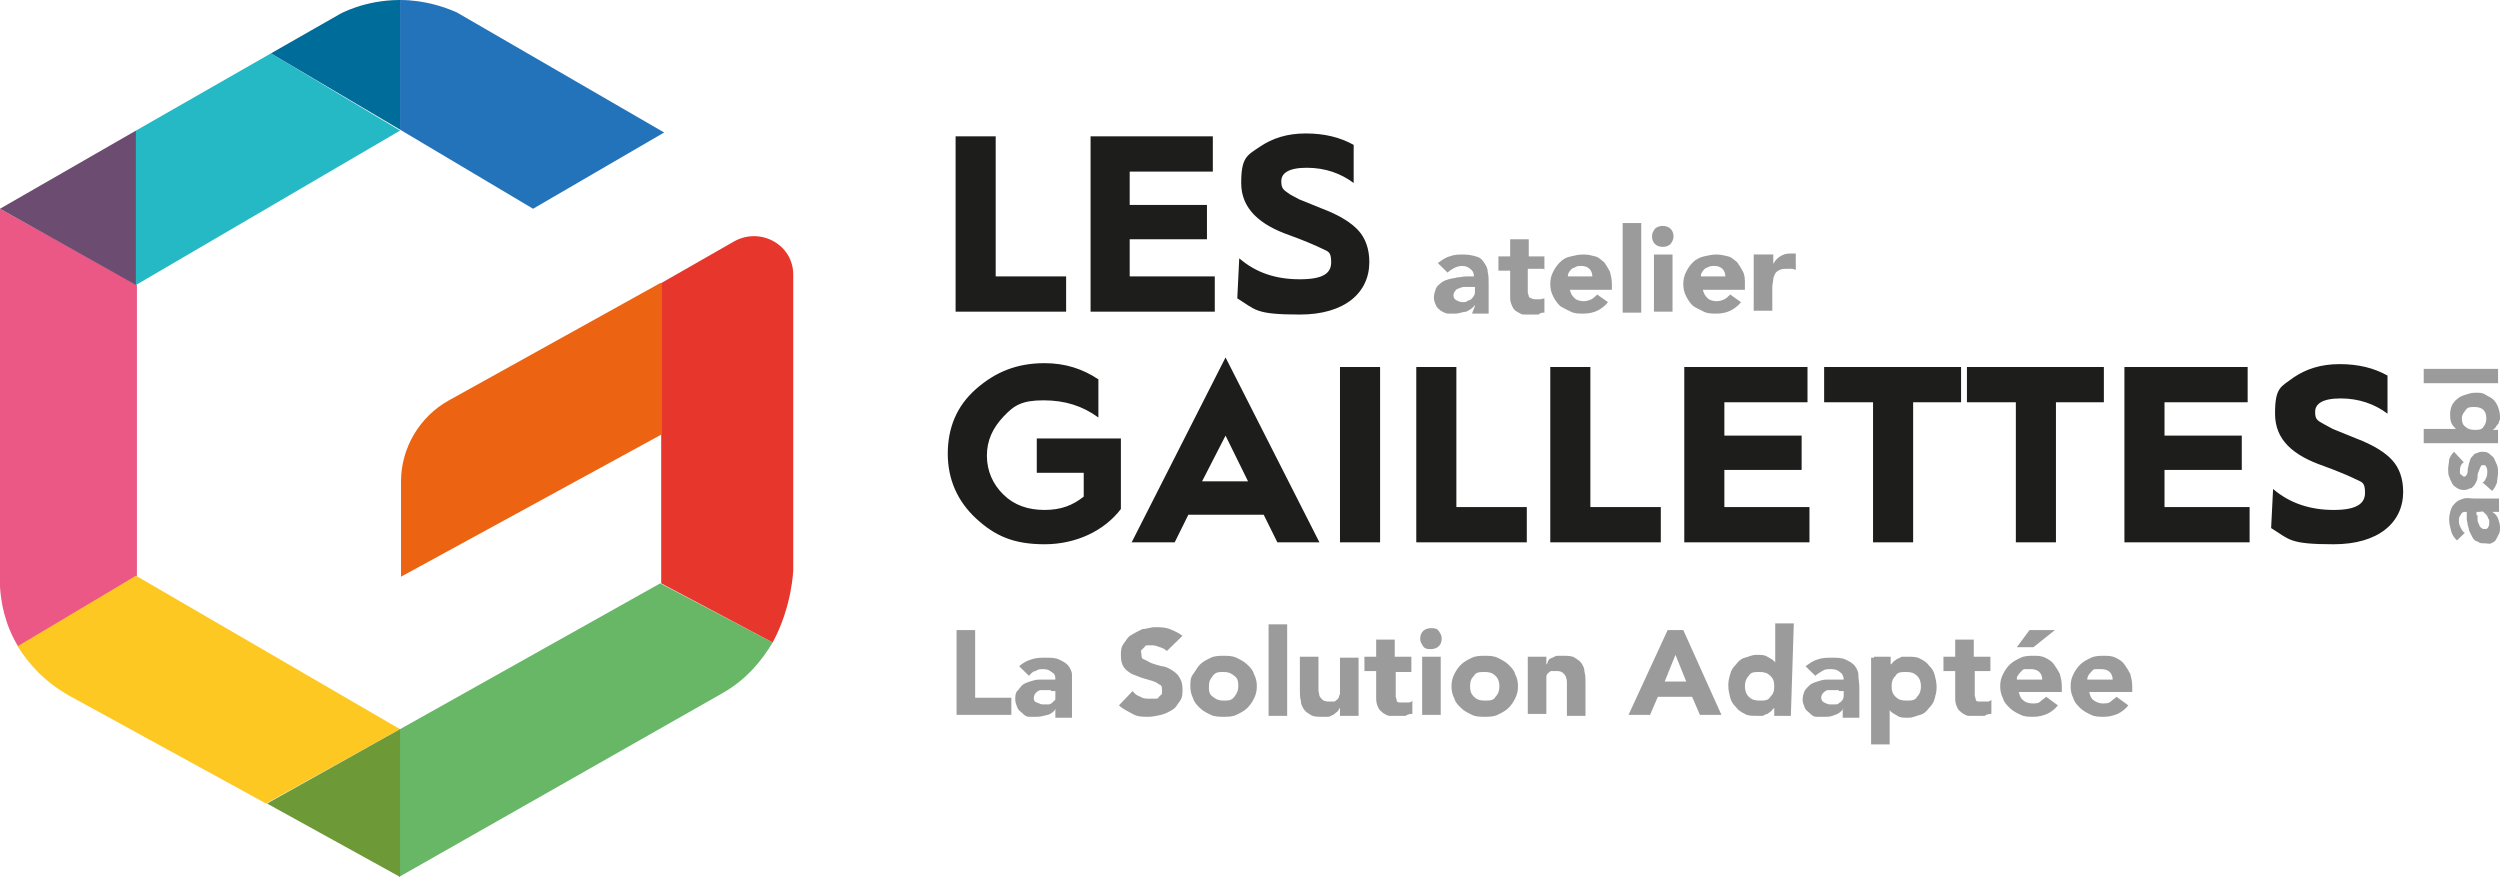 <svg width="325" height="114" viewBox="0 0 325 114" fill="none" xmlns="http://www.w3.org/2000/svg">
    <path d="M323.983 66.541C324.364 66.789 324.619 67.037 324.746 67.409C324.873 67.781 325 68.152 325 68.524C325 68.896 325 69.144 324.873 69.391C324.746 69.639 324.619 69.887 324.491 70.135C324.364 70.383 324.11 70.507 323.856 70.63C323.601 70.754 323.347 70.63 322.966 70.63C322.584 70.63 322.33 70.63 322.076 70.383C321.821 70.383 321.567 70.135 321.44 69.887C321.313 69.639 321.185 69.391 321.058 69.144C320.931 68.896 320.931 68.524 320.804 68.276C320.804 68.028 320.677 67.657 320.677 67.409V66.541C320.295 66.541 320.041 66.541 319.914 66.913C319.66 67.161 319.66 67.409 319.66 67.781C319.66 68.152 319.787 68.4 319.914 68.648C320.041 68.896 320.168 69.144 320.423 69.267L319.405 70.259C319.024 69.887 318.77 69.515 318.642 69.02C318.515 68.524 318.388 68.028 318.388 67.533C318.388 67.037 318.515 66.541 318.642 66.17C318.77 65.798 319.024 65.55 319.278 65.302C319.532 65.054 319.914 64.93 320.295 64.807C320.677 64.683 321.185 64.807 321.694 64.807H324.873V66.541H323.983ZM322.076 66.913V67.409C322.076 67.657 322.075 67.781 322.203 68.028C322.33 68.276 322.33 68.4 322.457 68.524C322.584 68.648 322.711 68.772 322.966 68.772C323.22 68.772 323.347 68.772 323.474 68.524C323.601 68.276 323.601 68.152 323.601 67.904C323.601 67.657 323.601 67.533 323.474 67.409C323.474 67.409 323.347 67.037 323.22 66.913C323.093 66.789 322.966 66.665 322.838 66.541C322.711 66.418 322.584 66.541 322.33 66.541H321.948V67.037L322.076 66.913ZM320.295 60.098C319.914 60.346 319.787 60.718 319.787 61.213C319.787 61.709 319.787 61.461 319.914 61.709C320.041 61.709 320.168 61.957 320.295 61.957C320.423 61.957 320.55 61.957 320.677 61.709C320.804 61.461 320.804 61.337 320.804 61.089C320.804 60.841 320.931 60.594 320.931 60.346C321.058 60.098 321.058 59.85 321.185 59.602C321.313 59.355 321.567 59.23 321.694 58.983C321.948 58.983 322.203 58.735 322.584 58.735C322.966 58.735 323.347 58.735 323.601 58.983C323.856 59.23 324.11 59.355 324.237 59.602C324.364 59.85 324.491 60.222 324.619 60.47C324.746 60.841 324.746 61.089 324.746 61.461C324.746 61.833 324.619 62.328 324.619 62.7C324.491 63.072 324.237 63.568 323.983 63.815L322.711 62.7C322.966 62.7 323.093 62.328 323.22 62.081C323.347 61.833 323.347 61.585 323.347 61.337C323.347 61.089 323.347 60.965 323.22 60.718C323.093 60.47 323.093 60.47 322.838 60.47C322.584 60.47 322.584 60.47 322.457 60.718C322.33 60.965 322.33 61.089 322.203 61.337C322.075 61.585 322.076 61.833 322.076 62.081C322.076 62.328 321.948 62.576 321.821 62.824C321.694 63.072 321.567 63.196 321.313 63.444C321.058 63.444 320.804 63.691 320.423 63.691C320.041 63.691 319.787 63.691 319.405 63.444C319.024 63.196 318.897 63.072 318.77 62.824C318.642 62.576 318.515 62.328 318.388 61.957C318.261 61.709 318.261 61.337 318.261 60.965C318.261 60.594 318.388 60.098 318.388 59.726C318.515 59.355 318.77 58.983 319.024 58.735L320.295 60.098ZM315.082 57.62V55.761H319.278C319.024 55.513 318.77 55.265 318.642 54.894C318.515 54.522 318.515 54.15 318.515 53.778C318.515 53.407 318.642 52.911 318.77 52.663C318.897 52.415 319.151 52.044 319.532 51.796C319.787 51.548 320.168 51.424 320.55 51.3C320.931 51.176 321.313 51.052 321.821 51.052C322.33 51.052 322.711 51.052 323.093 51.3C323.474 51.548 323.856 51.672 324.11 51.92C324.364 52.167 324.619 52.539 324.746 52.911C324.873 53.283 325 53.654 325 54.15C325 54.646 325 54.522 324.873 54.77C324.873 55.017 324.746 55.141 324.619 55.265C324.491 55.389 324.491 55.513 324.364 55.637C324.237 55.761 324.11 55.885 323.983 55.885H324.746V57.62H315.082ZM321.694 55.885C322.203 55.885 322.584 55.885 322.838 55.513C323.093 55.141 323.22 54.894 323.22 54.398C323.22 53.902 323.093 53.531 322.838 53.283C322.584 53.035 322.203 52.911 321.694 52.911C321.185 52.911 320.804 52.911 320.55 53.283C320.295 53.654 320.041 53.902 320.041 54.398C320.041 54.894 320.168 55.265 320.55 55.513C320.804 55.761 321.185 55.885 321.694 55.885ZM315.082 47.955H324.746V49.813H315.082V47.955Z" fill="#9C9B9B"/>
    <path d="M124.227 40.52V17.72H129.44V35.935H138.595V40.52H124.227ZM141.774 40.52V17.72H157.668V22.304H146.86V26.641H156.905V31.102H146.86V35.935H157.922V40.52H141.774ZM161.101 33.58C163.263 35.439 165.806 36.306 168.985 36.306C172.163 36.306 173.053 35.439 173.053 34.076C173.053 32.713 172.672 32.713 171.909 32.341C171.146 31.97 169.747 31.35 167.713 30.607C163.771 29.243 161.355 27.137 161.355 23.791C161.355 20.446 162.118 20.198 163.771 19.083C165.424 17.967 167.332 17.348 169.747 17.348C172.163 17.348 174.198 17.843 175.978 18.835V23.791C174.325 22.552 172.291 21.809 169.875 21.809C167.459 21.809 166.569 22.552 166.569 23.543C166.569 24.535 166.823 24.659 167.713 25.278L168.857 25.898L170.383 26.517L171.909 27.137C174.198 28.004 175.724 28.996 176.614 29.987C177.504 30.978 178.012 32.341 178.012 34.076C178.012 38.041 174.834 40.891 168.985 40.891C163.136 40.891 163.263 40.272 160.847 38.785L161.101 33.58ZM142.791 49.317V54.274C140.757 52.787 138.468 52.043 135.671 52.043C132.873 52.043 131.856 52.663 130.458 54.15C129.059 55.637 128.296 57.248 128.296 59.23C128.296 61.213 129.059 62.948 130.458 64.311C131.856 65.674 133.636 66.293 135.798 66.293C137.96 66.293 139.485 65.674 140.884 64.559V61.461H134.781V57H145.716V66.169C143.554 69.019 139.867 70.754 135.798 70.754C131.729 70.754 129.313 69.639 126.897 67.409C124.481 65.178 123.21 62.328 123.21 58.983C123.21 55.637 124.354 52.787 126.897 50.556C129.44 48.326 132.238 47.211 135.798 47.211C138.468 47.211 140.757 47.954 142.791 49.317ZM147.114 70.506L159.321 46.467L171.528 70.506H166.06L164.28 66.913H154.489L152.709 70.506H147.114ZM156.269 62.576H162.246L159.321 56.628L156.269 62.576ZM174.198 47.706H179.411V70.506H174.198V47.706ZM184.116 70.506V47.706H189.329V65.922H198.484V70.506H184.116ZM201.535 70.506V47.706H206.749V65.922H215.904V70.506H201.535ZM218.955 70.506V47.706H234.976V52.291H224.168V56.628H234.213V61.089H224.168V65.922H235.231V70.506H218.955ZM243.496 70.506V52.291H237.138V47.706H254.939V52.291H248.709V70.506H243.496ZM262.06 70.506V52.291H255.702V47.706H273.503V52.291H267.273V70.506H262.06ZM276.174 70.506V47.706H292.195V52.291H281.387V56.628H291.432V61.089H281.387V65.922H292.449V70.506H276.174ZM295.501 63.567C297.662 65.426 300.332 66.293 303.384 66.293C306.436 66.293 307.453 65.426 307.453 64.063C307.453 62.7 307.071 62.7 306.309 62.328C305.546 61.956 304.147 61.337 302.113 60.593C298.171 59.23 295.755 57.248 295.755 53.778C295.755 50.309 296.518 50.309 298.171 49.069C299.824 47.954 301.731 47.335 304.147 47.335C306.563 47.335 308.597 47.83 310.377 48.822V53.778C308.724 52.539 306.69 51.795 304.274 51.795C301.858 51.795 300.968 52.539 300.968 53.53C300.968 54.522 301.222 54.645 302.113 55.141L303.257 55.761L304.783 56.38L306.309 57C308.597 57.867 310.123 58.859 311.013 59.85C311.903 60.841 312.412 62.204 312.412 63.939C312.412 67.904 309.233 70.754 303.384 70.754C297.535 70.754 297.662 70.135 295.246 68.648L295.501 63.567Z" fill="#1D1D1B"/>
    <path d="M191.745 39.652C191.491 40.024 191.109 40.272 190.601 40.52C190.219 40.52 189.711 40.767 189.202 40.767C188.693 40.767 188.439 40.767 188.185 40.767C187.93 40.767 187.549 40.52 187.295 40.396C187.04 40.148 186.786 40.024 186.659 39.652C186.532 39.404 186.405 39.033 186.405 38.661C186.405 38.289 186.532 37.917 186.659 37.546C186.786 37.174 187.04 37.05 187.295 36.802C187.549 36.554 187.93 36.431 188.312 36.307C188.693 36.183 189.075 36.183 189.456 36.059C189.838 36.059 190.219 35.935 190.601 35.935H191.618C191.618 35.563 191.491 35.191 191.109 34.944C190.855 34.696 190.473 34.572 190.092 34.572C189.711 34.572 189.329 34.696 189.075 34.82C188.82 34.944 188.439 35.191 188.185 35.439L186.913 34.2C187.422 33.828 187.93 33.457 188.439 33.333C189.075 33.085 189.583 33.085 190.219 33.085C190.855 33.085 191.491 33.209 191.872 33.333C192.381 33.457 192.635 33.705 192.889 34.076C193.144 34.448 193.398 34.82 193.398 35.315C193.525 35.811 193.525 36.307 193.525 36.926V40.767H191.364L191.745 39.776V39.652ZM191.236 37.298H190.601C190.346 37.298 190.092 37.298 189.838 37.422C189.583 37.546 189.329 37.546 189.202 37.794C189.075 37.917 188.948 38.165 188.948 38.413C188.948 38.661 189.075 38.909 189.329 39.033C189.583 39.157 189.838 39.281 190.092 39.281C190.346 39.281 190.601 39.281 190.728 39.157C190.855 39.033 191.109 39.033 191.236 38.909C191.364 38.785 191.491 38.661 191.618 38.413C191.745 38.289 191.745 38.041 191.745 37.794V37.298H191.236Z" fill="#9C9B9B"/>
    <path d="M200.645 34.943H198.611V38.041C198.611 38.165 198.738 38.289 198.738 38.536C198.865 38.66 198.865 38.784 199.12 38.784C199.247 38.908 199.501 38.908 199.755 38.908H200.264C200.264 38.908 200.645 38.784 200.773 38.784V40.643C200.518 40.643 200.264 40.643 200.01 40.891H199.247C198.865 40.891 198.484 40.891 198.102 40.891C197.721 40.891 197.467 40.643 197.212 40.519C196.958 40.395 196.704 40.147 196.577 39.776C196.449 39.528 196.322 39.156 196.322 38.784V35.191H194.796V33.332H196.322V31.102H198.738V33.332H200.773V35.067L200.645 34.943Z" fill="#9C9B9B"/>
    <path d="M209.038 39.281C208.656 39.776 208.147 40.148 207.639 40.396C207.13 40.644 206.494 40.767 205.859 40.767C205.223 40.767 204.714 40.767 204.206 40.52C203.697 40.272 203.189 40.024 202.807 39.776C202.426 39.404 202.171 39.033 201.917 38.537C201.663 38.041 201.536 37.546 201.536 36.926C201.536 36.307 201.663 35.811 201.917 35.315C202.171 34.82 202.426 34.448 202.807 34.076C203.189 33.705 203.57 33.457 204.206 33.333C204.714 33.209 205.223 33.085 205.859 33.085C206.494 33.085 206.876 33.209 207.385 33.333C207.893 33.457 208.147 33.828 208.529 34.076C208.783 34.448 209.038 34.82 209.292 35.315C209.419 35.811 209.546 36.307 209.546 36.926V37.67H204.079C204.206 38.165 204.333 38.413 204.714 38.785C204.969 39.033 205.477 39.157 205.859 39.157C206.24 39.157 206.622 39.033 206.876 38.909C207.13 38.785 207.385 38.537 207.639 38.289L209.038 39.281ZM207.003 35.935C207.003 35.563 206.876 35.191 206.622 34.944C206.367 34.696 205.986 34.572 205.604 34.572C205.223 34.572 205.096 34.572 204.842 34.696C204.714 34.82 204.46 34.82 204.333 34.944C204.206 35.068 204.079 35.191 203.951 35.439C203.824 35.563 203.824 35.811 203.824 35.935H207.003Z" fill="#9C9B9B"/>
    <path d="M210.945 28.996H213.361V40.644H210.945V28.996Z" fill="#9C9B9B"/>
    <path d="M214.759 30.731C214.759 30.359 214.886 30.111 215.141 29.739C215.395 29.491 215.776 29.368 216.158 29.368C216.539 29.368 216.921 29.491 217.175 29.739C217.429 29.987 217.557 30.359 217.557 30.731C217.557 31.102 217.429 31.35 217.175 31.722C216.921 31.97 216.539 32.094 216.158 32.094C215.776 32.094 215.395 31.97 215.141 31.722C214.886 31.474 214.759 31.102 214.759 30.731ZM215.014 33.085H217.429V40.52H215.014V33.085Z" fill="#9C9B9B"/>
    <path d="M226.33 39.281C225.949 39.776 225.44 40.148 224.932 40.396C224.423 40.644 223.787 40.767 223.151 40.767C222.516 40.767 222.007 40.767 221.499 40.52C220.99 40.272 220.481 40.024 220.1 39.776C219.718 39.404 219.464 39.033 219.21 38.537C218.955 38.041 218.828 37.546 218.828 36.926C218.828 36.307 218.955 35.811 219.21 35.315C219.464 34.82 219.718 34.448 220.1 34.076C220.481 33.705 220.99 33.457 221.499 33.333C222.007 33.209 222.643 33.085 223.151 33.085C223.66 33.085 224.169 33.209 224.677 33.333C225.186 33.457 225.44 33.828 225.822 34.076C226.076 34.448 226.33 34.82 226.585 35.315C226.839 35.811 226.839 36.307 226.839 36.926V37.67H221.371C221.499 38.165 221.626 38.413 222.007 38.785C222.261 39.033 222.77 39.157 223.151 39.157C223.533 39.157 223.914 39.033 224.169 38.909C224.423 38.785 224.677 38.537 224.932 38.289L226.33 39.281ZM224.296 35.935C224.296 35.563 224.169 35.191 223.914 34.944C223.66 34.696 223.279 34.572 222.897 34.572C222.516 34.572 222.389 34.572 222.134 34.696C221.88 34.82 221.753 34.82 221.626 34.944C221.499 35.068 221.371 35.191 221.244 35.439C221.117 35.563 221.117 35.811 221.117 35.935H224.296Z" fill="#9C9B9B"/>
    <path d="M228.11 33.084H230.526V34.323C230.781 33.828 231.035 33.58 231.416 33.332C231.798 33.084 232.179 32.96 232.688 32.96H233.451V35.067C233.324 35.067 233.069 34.943 232.942 34.943H232.434C231.925 34.943 231.671 34.943 231.416 35.067C231.162 35.191 230.908 35.315 230.781 35.562C230.653 35.81 230.526 36.058 230.526 36.306C230.526 36.554 230.399 36.925 230.399 37.297V40.395H227.983V33.084H228.11Z" fill="#9C9B9B"/>
    <path d="M124.227 81.907H126.77V90.705H131.475V92.935H124.354V81.907H124.227ZM137.324 92.068C137.07 92.439 136.688 92.811 136.179 92.935C135.671 93.059 135.289 93.183 134.781 93.183C134.272 93.183 134.018 93.183 133.764 93.183C133.382 93.183 133.128 92.935 132.874 92.687C132.619 92.439 132.365 92.316 132.238 91.944C132.111 91.572 131.983 91.324 131.983 90.953C131.983 90.581 131.983 90.085 132.238 89.837C132.492 89.589 132.619 89.342 132.874 89.094C133.128 88.846 133.509 88.722 133.891 88.598C134.272 88.474 134.654 88.35 135.035 88.35C135.417 88.35 135.798 88.35 136.179 88.35H137.197C137.197 87.979 137.197 87.607 136.688 87.359C136.434 87.111 136.052 86.987 135.671 86.987C135.289 86.987 134.908 86.987 134.654 87.235C134.272 87.235 134.018 87.607 133.764 87.855L132.492 86.615C132.874 86.244 133.509 85.872 134.018 85.748C134.654 85.5 135.289 85.5 135.925 85.5C136.561 85.5 137.197 85.5 137.705 85.748C138.214 85.996 138.468 86.12 138.85 86.492C139.104 86.863 139.358 87.235 139.358 87.731C139.358 88.226 139.358 88.722 139.358 89.466V93.307H137.197V92.316L137.324 92.068ZM136.688 89.713H136.052C135.798 89.713 135.544 89.713 135.289 89.713C135.035 89.713 134.781 89.961 134.654 90.085C134.527 90.209 134.399 90.457 134.399 90.705C134.399 90.953 134.399 91.2 134.781 91.324C135.162 91.448 135.289 91.572 135.544 91.572C135.798 91.572 136.052 91.572 136.179 91.572C136.434 91.572 136.561 91.572 136.815 91.324L137.197 90.953C137.197 90.705 137.197 90.581 137.197 90.333V89.837H136.561L136.688 89.713ZM151.692 84.633C151.438 84.385 151.183 84.261 150.802 84.137C150.42 84.013 150.166 83.889 149.785 83.889C149.403 83.889 149.403 83.889 149.276 83.889C149.022 83.889 148.895 83.889 148.768 84.137L148.386 84.509C148.259 84.633 148.386 84.881 148.386 85.005C148.386 85.376 148.386 85.624 148.768 85.748C149.149 85.872 149.403 86.12 149.785 86.244C150.166 86.368 150.548 86.492 151.056 86.615C151.438 86.615 151.946 86.863 152.328 87.111C152.709 87.359 153.091 87.607 153.345 88.103C153.599 88.474 153.726 88.97 153.726 89.589C153.726 90.209 153.726 90.705 153.345 91.2C152.964 91.696 152.836 92.068 152.328 92.316C151.946 92.563 151.438 92.811 150.929 92.935C150.42 93.059 149.785 93.183 149.276 93.183C148.513 93.183 147.877 93.183 147.242 92.811C146.606 92.439 145.97 92.192 145.462 91.696L147.242 89.837C147.496 90.209 147.877 90.457 148.259 90.581C148.64 90.829 149.022 90.829 149.53 90.829C150.039 90.829 149.912 90.829 150.166 90.829C150.42 90.829 150.548 90.829 150.675 90.581L151.056 90.209C151.056 90.209 151.056 89.837 151.056 89.713C151.056 89.342 151.056 89.094 150.675 88.97C150.42 88.722 150.039 88.598 149.658 88.474C149.276 88.35 148.768 88.226 148.386 88.103C148.005 87.978 147.496 87.731 147.115 87.607C146.733 87.359 146.352 87.111 146.097 86.739C145.843 86.368 145.716 85.872 145.716 85.252C145.716 84.633 145.716 84.137 146.097 83.642C146.479 83.146 146.606 82.774 147.115 82.526C147.496 82.279 148.005 82.031 148.513 81.783C149.022 81.783 149.53 81.535 150.166 81.535C150.802 81.535 151.438 81.535 152.073 81.783C152.709 82.031 153.218 82.279 153.726 82.65L151.692 84.633ZM154.744 89.218C154.744 88.598 154.744 88.103 155.125 87.607C155.507 87.111 155.634 86.739 156.015 86.368C156.397 85.996 156.905 85.748 157.414 85.5C157.922 85.252 158.558 85.252 159.067 85.252C159.575 85.252 160.211 85.252 160.72 85.5C161.228 85.748 161.737 85.996 162.118 86.368C162.5 86.739 162.881 87.111 163.009 87.607C163.263 88.103 163.39 88.598 163.39 89.218C163.39 89.837 163.263 90.333 163.009 90.829C162.754 91.324 162.5 91.696 162.118 92.068C161.737 92.439 161.228 92.687 160.72 92.935C160.211 93.183 159.575 93.183 159.067 93.183C158.558 93.183 157.922 93.183 157.414 92.935C156.905 92.687 156.397 92.439 156.015 92.068C155.634 91.696 155.252 91.324 155.125 90.829C154.871 90.333 154.744 89.837 154.744 89.218ZM157.16 89.218C157.16 89.837 157.16 90.209 157.668 90.581C158.177 90.953 158.431 91.076 159.067 91.076C159.703 91.076 160.084 91.076 160.465 90.581C160.847 90.085 160.974 89.713 160.974 89.218C160.974 88.722 160.974 88.226 160.465 87.855C159.957 87.483 159.703 87.359 159.067 87.359C158.431 87.359 158.05 87.359 157.668 87.855C157.287 88.35 157.16 88.598 157.16 89.218ZM164.916 81.163H167.332V93.059H164.916V81.163ZM176.614 93.059H174.198V92.068C174.071 92.068 174.071 92.316 173.816 92.563C173.689 92.563 173.562 92.811 173.308 92.935C173.181 92.935 172.926 93.183 172.672 93.183C172.418 93.183 172.163 93.183 171.909 93.183C171.273 93.183 170.765 93.183 170.383 92.935C170.002 92.687 169.748 92.563 169.493 92.192C169.239 91.82 169.112 91.448 169.112 91.076C168.985 90.705 168.985 90.209 168.985 89.589V85.376H171.401V89.837C171.401 89.837 171.528 90.333 171.528 90.457C171.655 90.705 171.782 90.829 171.909 90.953C172.036 91.076 172.291 91.2 172.672 91.2C173.054 91.2 173.181 91.2 173.435 91.2C173.562 91.2 173.816 90.953 173.944 90.829C174.071 90.705 174.071 90.457 174.198 90.209V85.5H176.614V93.059ZM183.607 87.359H181.446V90.581C181.446 90.581 181.573 90.953 181.573 91.076C181.573 91.2 181.7 91.324 181.954 91.324C182.081 91.324 182.336 91.324 182.59 91.324H183.098C183.098 91.324 183.48 91.324 183.607 91.076V92.811C183.353 92.811 183.098 92.811 182.717 93.059H181.827C181.446 93.059 181.064 93.059 180.683 93.059C180.301 93.059 180.047 92.811 179.793 92.687C179.538 92.439 179.284 92.316 179.157 91.944C179.03 91.696 178.902 91.324 178.902 90.829V87.235H177.377V85.376H178.902V83.146H181.318V85.376H183.48V87.359H183.607ZM184.624 83.022C184.624 82.65 184.751 82.279 185.006 82.031C185.26 81.783 185.642 81.659 186.023 81.659C186.404 81.659 186.786 81.659 187.04 82.031C187.295 82.403 187.422 82.65 187.422 83.022C187.422 83.394 187.295 83.766 187.04 84.013C186.786 84.261 186.404 84.385 186.023 84.385C185.642 84.385 185.26 84.385 185.006 84.013C184.751 83.642 184.624 83.394 184.624 83.022ZM184.879 85.376H187.295V92.935H184.879V85.376ZM188.693 89.218C188.693 88.598 188.82 88.103 189.075 87.607C189.329 87.111 189.583 86.739 189.965 86.368C190.346 85.996 190.855 85.748 191.363 85.5C191.872 85.252 192.508 85.252 193.016 85.252C193.525 85.252 194.161 85.252 194.669 85.5C195.178 85.748 195.687 85.996 196.068 86.368C196.449 86.739 196.831 87.111 196.958 87.607C197.212 88.103 197.339 88.598 197.339 89.218C197.339 89.837 197.212 90.333 196.958 90.829C196.704 91.324 196.449 91.696 196.068 92.068C195.687 92.439 195.178 92.687 194.669 92.935C194.161 93.183 193.525 93.183 193.016 93.183C192.508 93.183 191.872 93.183 191.363 92.935C190.855 92.687 190.346 92.439 189.965 92.068C189.583 91.696 189.202 91.324 189.075 90.829C188.82 90.333 188.693 89.837 188.693 89.218ZM191.109 89.218C191.109 89.837 191.236 90.209 191.618 90.581C191.999 90.953 192.381 91.076 193.016 91.076C193.652 91.076 194.161 91.076 194.415 90.581C194.796 90.209 194.924 89.713 194.924 89.218C194.924 88.722 194.796 88.226 194.415 87.855C194.034 87.483 193.652 87.359 193.016 87.359C192.381 87.359 191.872 87.359 191.618 87.855C191.236 88.226 191.109 88.598 191.109 89.218ZM198.738 85.376H201.027V86.368C201.154 86.368 201.154 86.12 201.281 85.872C201.408 85.624 201.535 85.624 201.79 85.5C201.917 85.5 202.171 85.252 202.426 85.252C202.68 85.252 202.934 85.252 203.188 85.252C203.824 85.252 204.333 85.252 204.714 85.5C205.096 85.748 205.35 85.872 205.604 86.244C205.859 86.615 205.986 86.987 205.986 87.359C206.113 87.731 206.113 88.226 206.113 88.846V93.059H203.697V88.598C203.697 88.35 203.57 88.103 203.57 87.979C203.443 87.731 203.316 87.607 203.188 87.483C203.061 87.359 202.807 87.235 202.426 87.235C202.044 87.235 201.917 87.235 201.663 87.235C201.536 87.235 201.281 87.483 201.154 87.607C201.027 87.731 201.027 87.978 201.027 88.226V92.811H198.611V85.376H198.738ZM216.794 81.907H218.828L223.787 92.935H220.99L219.973 90.581H215.522L214.505 92.935H211.708L216.794 81.907ZM217.811 85.129L216.412 88.598H219.21L217.811 85.129ZM232.815 93.059H230.653V92.068C230.526 92.068 230.399 92.316 230.272 92.439C230.145 92.563 229.89 92.687 229.763 92.811C229.509 92.811 229.255 93.059 229.127 93.059C228.873 93.059 228.619 93.059 228.365 93.059C227.729 93.059 227.22 93.059 226.839 92.811C226.33 92.563 225.949 92.316 225.694 91.944C225.313 91.572 225.059 91.2 224.931 90.705C224.804 90.209 224.677 89.713 224.677 89.094C224.677 88.474 224.804 88.103 224.931 87.607C225.059 87.111 225.313 86.739 225.694 86.368C225.949 85.996 226.33 85.624 226.839 85.5C227.347 85.376 227.729 85.129 228.365 85.129C229 85.129 229.382 85.129 229.763 85.376C230.145 85.624 230.526 85.748 230.78 86.12V81.039H233.196L232.815 92.935V93.059ZM230.653 89.218C230.653 88.598 230.526 88.226 230.145 87.855C229.763 87.483 229.382 87.359 228.746 87.359C228.11 87.359 227.602 87.359 227.347 87.855C226.966 88.226 226.839 88.722 226.839 89.218C226.839 89.713 226.966 90.209 227.347 90.581C227.729 90.953 228.11 91.076 228.746 91.076C229.382 91.076 229.89 91.076 230.145 90.581C230.526 90.209 230.653 89.837 230.653 89.218ZM239.681 92.068C239.427 92.439 239.045 92.811 238.537 92.935C238.028 93.183 237.647 93.183 237.138 93.183C236.629 93.183 236.375 93.183 236.121 93.183C235.739 93.183 235.485 92.935 235.231 92.687C234.976 92.439 234.722 92.316 234.595 91.944C234.468 91.572 234.341 91.324 234.341 90.953C234.341 90.581 234.468 90.085 234.595 89.837C234.722 89.589 234.976 89.342 235.231 89.094C235.485 88.846 235.866 88.722 236.248 88.598C236.629 88.474 237.011 88.35 237.392 88.35C237.774 88.35 238.155 88.35 238.537 88.35H239.681C239.681 87.979 239.554 87.607 239.172 87.359C238.918 87.111 238.537 86.987 238.028 86.987C237.519 86.987 237.265 86.987 236.884 87.235C236.502 87.483 236.248 87.607 235.994 87.855L234.722 86.615C235.231 86.244 235.739 85.872 236.248 85.748C236.884 85.5 237.519 85.5 238.155 85.5C238.791 85.5 239.427 85.5 239.935 85.748C240.444 85.996 240.698 86.12 241.08 86.492C241.334 86.863 241.588 87.235 241.588 87.731C241.588 88.226 241.715 88.722 241.715 89.466V93.307H239.554V92.316L239.681 92.068ZM239.045 89.713H238.41C238.155 89.713 237.901 89.713 237.647 89.713C237.392 89.713 237.138 89.961 237.011 90.085C236.884 90.209 236.757 90.457 236.757 90.705C236.757 90.953 236.884 91.2 237.138 91.324C237.392 91.448 237.647 91.572 237.901 91.572C238.155 91.572 238.41 91.572 238.537 91.572C238.791 91.572 238.918 91.572 239.172 91.324C239.3 91.324 239.427 91.076 239.554 90.953C239.681 90.705 239.681 90.581 239.681 90.333V89.837H239.045V89.713ZM243.623 85.376H245.784V86.368C245.911 86.368 246.039 86.12 246.166 85.996C246.293 85.872 246.547 85.748 246.674 85.624C246.929 85.624 247.056 85.376 247.31 85.376C247.564 85.376 247.819 85.376 248.073 85.376C248.582 85.376 249.217 85.376 249.599 85.624C250.107 85.872 250.489 86.12 250.743 86.492C251.125 86.863 251.379 87.235 251.506 87.731C251.633 88.226 251.76 88.722 251.76 89.342C251.76 89.961 251.633 90.333 251.506 90.829C251.379 91.324 251.125 91.696 250.743 92.068C250.489 92.439 250.107 92.811 249.599 92.935C249.09 93.059 248.709 93.307 248.073 93.307C247.437 93.307 247.056 93.307 246.674 93.059C246.293 92.811 245.911 92.687 245.657 92.316V96.776H243.241V85.5H243.623V85.376ZM245.911 89.218C245.911 89.837 246.039 90.209 246.42 90.581C246.802 90.953 247.183 91.076 247.819 91.076C248.454 91.076 248.963 91.076 249.217 90.581C249.599 90.209 249.726 89.713 249.726 89.218C249.726 88.722 249.599 88.226 249.217 87.855C248.836 87.483 248.454 87.359 247.819 87.359C247.183 87.359 246.674 87.359 246.42 87.855C246.039 88.226 245.911 88.598 245.911 89.218ZM258.881 87.235H256.719V90.457C256.719 90.457 256.847 90.829 256.847 90.953C256.847 91.076 256.974 91.2 257.228 91.2C257.355 91.2 257.609 91.2 257.864 91.2H258.372C258.372 91.2 258.754 91.2 258.881 90.953V92.811C258.627 92.811 258.372 92.811 257.991 93.059H257.101C256.719 93.059 256.338 93.059 255.956 93.059C255.575 93.059 255.321 92.811 255.066 92.687C254.812 92.439 254.558 92.316 254.431 91.944C254.303 91.696 254.176 91.324 254.176 90.829V87.235H252.65V85.376H254.176V83.146H256.592V85.376H258.754V87.235H258.881ZM267.527 91.696C267.146 92.192 266.637 92.563 266.129 92.811C265.493 93.059 264.984 93.183 264.348 93.183C263.713 93.183 263.204 93.183 262.696 92.935C262.187 92.687 261.678 92.439 261.297 92.068C260.915 91.696 260.534 91.324 260.407 90.829C260.152 90.333 260.025 89.837 260.025 89.218C260.025 88.598 260.152 88.103 260.407 87.607C260.661 87.111 260.915 86.739 261.297 86.368C261.678 85.996 262.187 85.748 262.696 85.5C263.204 85.252 263.84 85.252 264.348 85.252C264.857 85.252 265.366 85.252 265.874 85.5C266.383 85.748 266.764 85.996 267.019 86.368C267.273 86.739 267.527 87.111 267.782 87.607C267.909 88.103 268.036 88.598 268.036 89.218V89.961H262.441C262.568 90.457 262.695 90.829 263.077 91.076C263.331 91.324 263.84 91.448 264.221 91.448C264.603 91.448 264.984 91.448 265.239 91.2C265.493 90.953 265.747 90.829 266.001 90.581L267.527 91.696ZM263.84 81.907H267.146L264.348 84.137H262.187L263.84 81.907ZM265.493 88.35C265.493 87.979 265.366 87.607 265.111 87.359C264.857 87.111 264.476 86.987 263.967 86.987C263.458 86.987 263.458 86.987 263.204 86.987C262.95 86.987 262.823 87.235 262.696 87.359C262.568 87.483 262.441 87.607 262.314 87.855C262.187 87.855 262.187 88.226 262.187 88.35H265.493ZM276.682 91.696C276.301 92.192 275.792 92.563 275.284 92.811C274.648 93.059 274.139 93.183 273.503 93.183C272.868 93.183 272.359 93.183 271.85 92.935C271.342 92.687 270.833 92.439 270.452 92.068C270.07 91.696 269.689 91.324 269.562 90.829C269.307 90.333 269.18 89.837 269.18 89.218C269.18 88.598 269.307 88.103 269.562 87.607C269.816 87.111 270.07 86.739 270.452 86.368C270.833 85.996 271.342 85.748 271.85 85.5C272.359 85.252 272.995 85.252 273.503 85.252C274.012 85.252 274.521 85.252 275.029 85.5C275.538 85.748 275.919 85.996 276.174 86.368C276.428 86.739 276.682 87.111 276.936 87.607C277.064 88.103 277.191 88.598 277.191 89.218V89.961H271.596C271.723 90.457 271.85 90.829 272.232 91.076C272.613 91.324 272.995 91.448 273.376 91.448C273.758 91.448 274.139 91.448 274.393 91.2C274.648 90.953 274.902 90.829 275.156 90.581L276.682 91.696ZM274.648 88.35C274.648 87.979 274.521 87.607 274.266 87.359C274.012 87.111 273.631 86.987 273.122 86.987C272.613 86.987 272.613 86.987 272.359 86.987C272.105 86.987 271.978 87.235 271.85 87.359C271.723 87.483 271.596 87.607 271.469 87.855C271.342 88.103 271.342 88.226 271.342 88.35H274.648Z" fill="#9C9B9B"/>
    <path d="M85.827 36.802L58.363 52.044C54.548 54.15 52.132 58.239 52.132 62.576V74.968L85.955 56.505V36.802H85.827Z" fill="#EC6411"/>
    <path d="M52.005 94.793L85.828 75.835L100.45 83.517C99.051 85.872 97.017 88.35 93.965 90.085L51.878 114V94.793H52.005Z" fill="#68B767"/>
    <path d="M0 27.137V76.331C0.127 78.066 0.509 81.039 2.416 84.137L17.801 74.844V37.05L0 27.137Z" fill="#EB5886"/>
    <path d="M103.12 74.1V35.687C103.12 31.846 98.924 29.491 95.491 31.35L85.955 36.802V75.835L100.45 83.517C102.993 78.809 103.12 74.1 103.12 74.1Z" fill="#E7362B"/>
    <path d="M52.005 94.794L17.674 74.844L2.289 84.013C3.687 86.244 5.722 88.598 9.028 90.457L34.585 104.459L52.005 94.794Z" fill="#FEC823"/>
    <path d="M52.005 114L34.712 104.458L52.005 94.793V114Z" fill="#6D9937"/>
    <path d="M35.221 6.939L17.674 16.976V37.049L52.005 16.976" fill="#25B9C5"/>
    <path d="M0 27.137L17.674 37.05V16.976L0 27.137Z" fill="#6C4C71"/>
    <path d="M86.336 17.224L59.38 1.611C57.981 0.991 55.311 0 52.005 0V16.852L69.298 27.137L86.336 17.224Z" fill="#2373BA"/>
    <path d="M52.005 0V16.852L35.221 6.939L44.122 1.859C44.122 1.859 47.3 0 52.005 0Z" fill="#006C99"/>
    </svg>
    